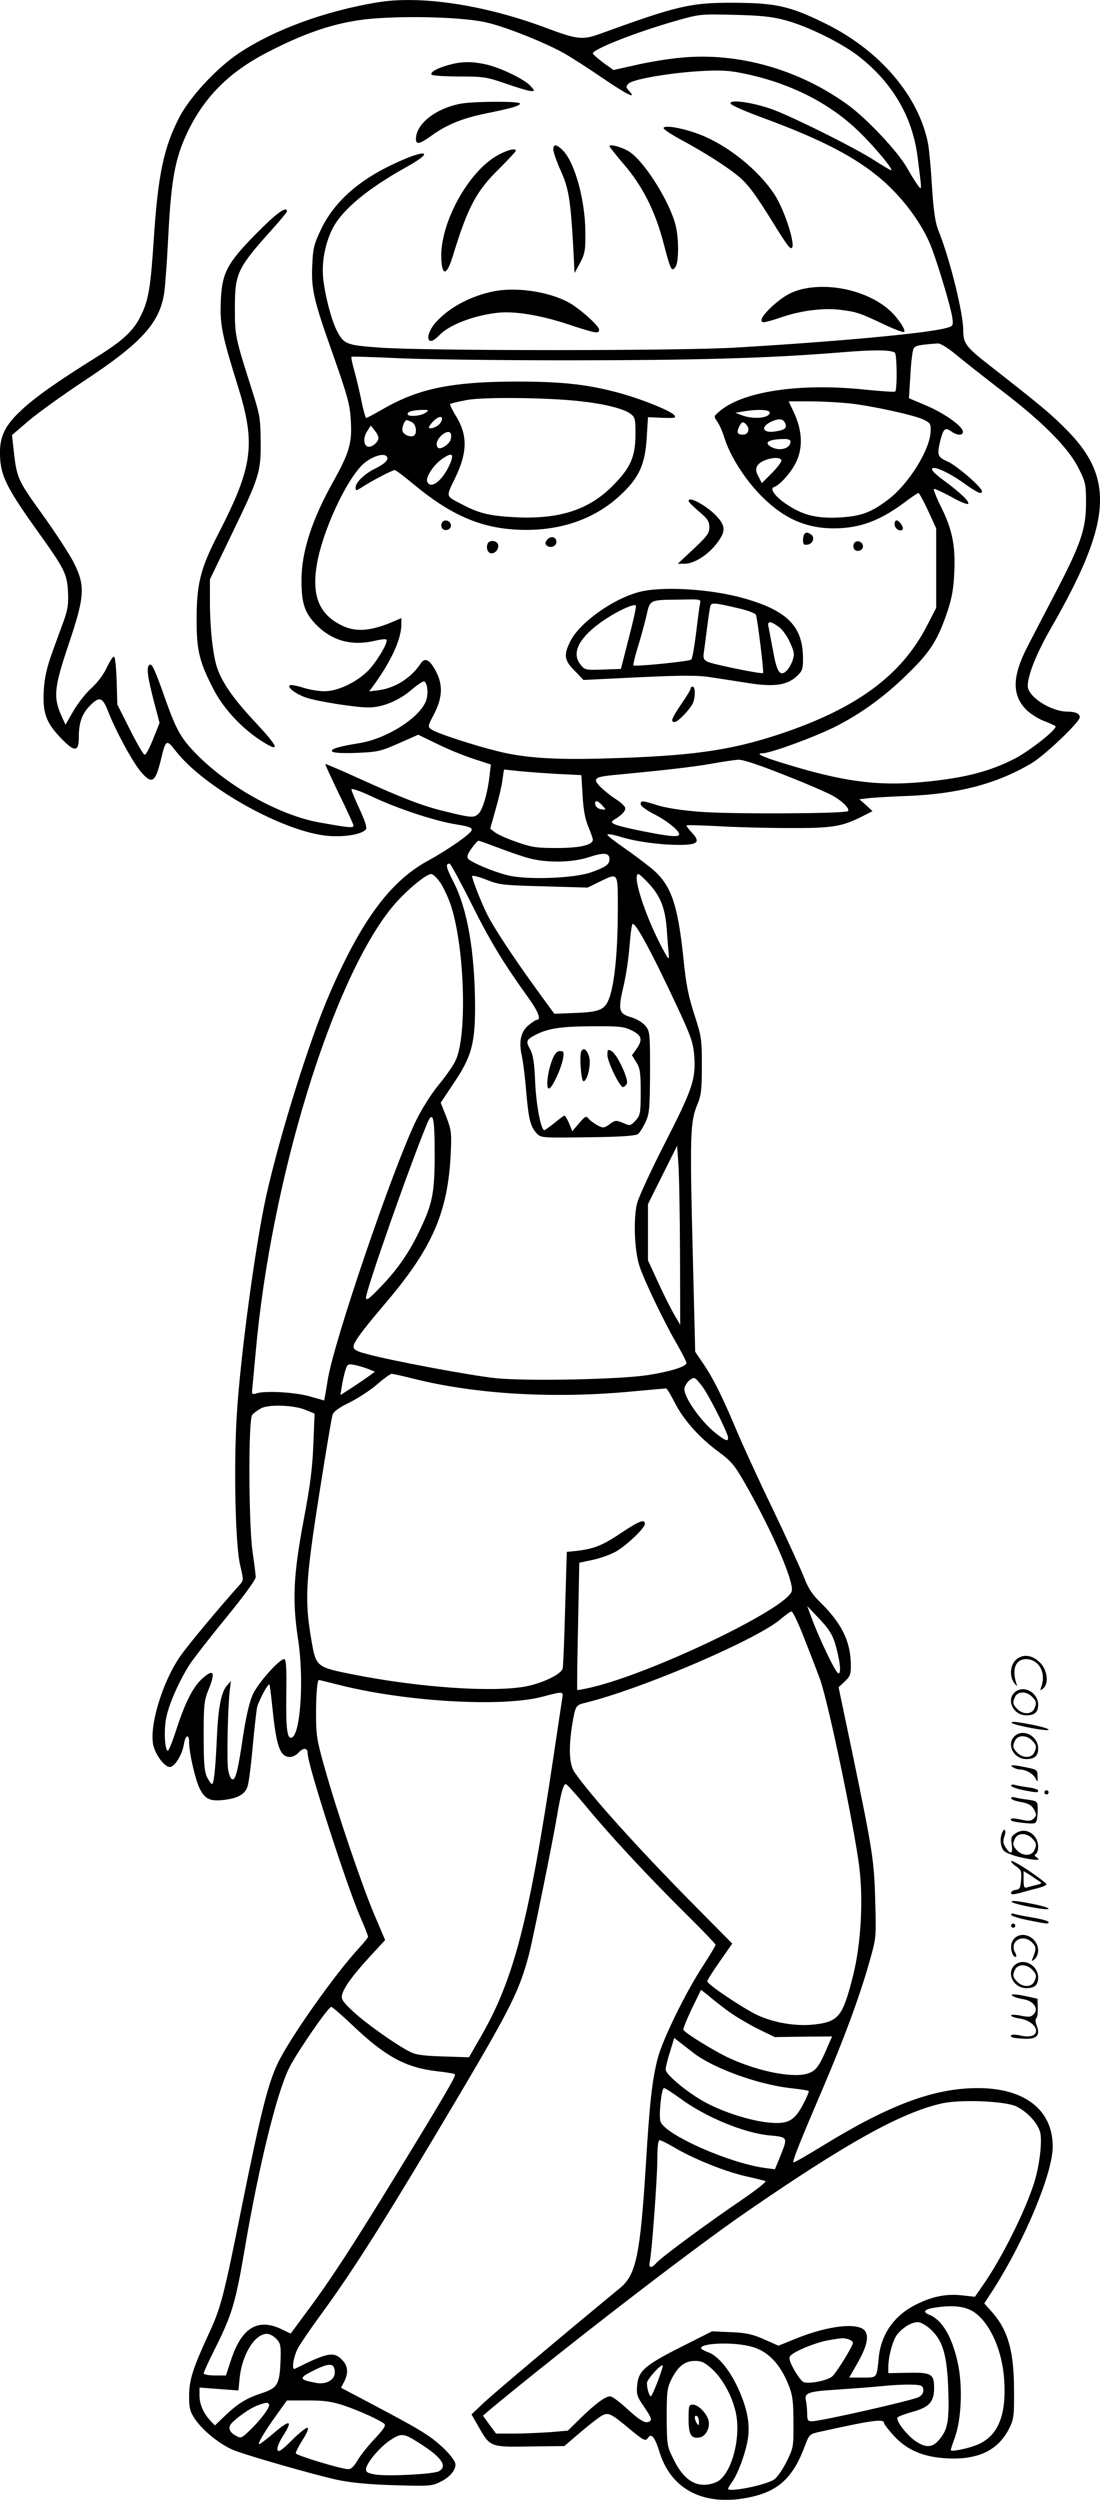 <?xml version="1.0" encoding="UTF-8"?>
<svg xmlns="http://www.w3.org/2000/svg" version="1.0" viewBox="0 0 528.588 1200.438" preserveAspectRatio="xMidYMid meet">
  <g transform="translate(-0.127,1200.728) scale(0.1,-0.1)" fill="#000000" stroke="none">
    <path d="M1815 11996 c-253 -42 -498 -132 -667 -245 -107 -72 -234 -209 -285 -307 -75 -145 -103 -278 -123 -589 -15 -228 -25 -289 -61 -362 -35 -73 -85 -120 -213 -200 -196 -122 -304 -199 -369 -262 -82 -78 -103 -134 -94 -239 8 -81 43 -146 179 -336 130 -181 142 -205 146 -292 3 -56 -1 -84 -21 -140 -14 -38 -40 -109 -58 -159 -22 -61 -34 -115 -37 -168 -7 -110 9 -157 78 -230 69 -73 90 -73 90 0 0 69 15 112 52 150 46 48 62 43 88 -24 39 -100 120 -248 160 -294 50 -58 67 -49 92 50 26 109 28 110 72 54 138 -179 528 -395 738 -410 79 -6 158 8 177 31 7 8 -3 39 -29 96 -22 47 -40 90 -40 97 0 6 45 -9 103 -37 124 -58 301 -116 403 -132 57 -9 74 -15 72 -27 -3 -17 -113 -94 -212 -148 -180 -99 -318 -285 -471 -638 -96 -220 -239 -677 -305 -973 -52 -238 -124 -769 -141 -1051 -15 -245 -7 -620 16 -719 17 -71 17 -74 -2 -95 -95 -106 -245 -285 -284 -341 -88 -124 -154 -346 -130 -434 15 -53 61 -108 84 -99 24 9 55 63 62 109 8 45 25 51 25 8 0 -50 30 -181 51 -222 26 -51 50 -62 118 -54 64 8 98 26 111 62 6 14 17 98 25 187 8 89 18 176 21 192 6 32 53 119 60 113 2 -3 8 -51 14 -109 19 -189 37 -239 85 -239 12 0 30 9 40 20 25 27 45 25 45 -5 0 -53 183 -620 251 -780 22 -49 39 -94 39 -98 0 -4 -20 -29 -44 -55 -118 -128 -334 -434 -391 -555 -46 -97 -80 -232 -170 -677 -91 -454 -102 -495 -167 -634 -71 -155 -88 -209 -88 -286 0 -57 4 -73 28 -109 39 -58 126 -127 192 -152 77 -29 378 -115 491 -140 67 -14 146 -22 274 -26 170 -5 183 -4 222 16 45 22 73 55 73 83 0 25 -64 93 -130 138 -54 36 -96 60 -312 174 l-108 57 15 29 c22 42 18 77 -10 105 -40 41 -68 36 -227 -43 -17 -8 -7 58 15 99 13 24 67 103 121 176 156 215 309 457 662 1053 243 411 283 493 328 665 19 75 109 518 131 645 20 121 33 170 45 170 5 0 50 -50 100 -110 112 -136 293 -331 479 -515 78 -77 141 -143 141 -147 0 -4 -27 -49 -60 -100 -87 -133 -197 -360 -219 -448 -26 -102 -38 -210 -56 -505 -27 -435 -47 -531 -123 -594 -289 -238 -608 -507 -656 -552 l-59 -56 31 -54 c59 -104 57 -103 249 -100 l166 2 76 65 c42 36 89 72 104 81 33 17 43 12 140 -69 60 -50 71 -55 82 -38 16 25 33 4 55 -66 53 -174 199 -256 401 -225 162 26 238 90 299 255 20 53 22 55 73 66 262 58 307 63 307 40 0 -4 20 -30 44 -57 64 -71 144 -105 257 -111 152 -8 248 39 301 146 21 42 23 60 22 182 0 189 -30 291 -109 378 l-34 38 48 74 c149 235 281 553 281 679 0 176 -134 281 -360 281 -211 0 -425 -80 -749 -279 -73 -45 -135 -80 -137 -78 -6 6 31 98 144 362 101 237 175 437 222 604 32 113 32 114 27 290 -5 197 -13 243 -111 716 l-65 310 29 27 c25 23 30 34 30 75 0 116 -42 203 -149 308 -38 37 -57 67 -77 120 -15 38 -82 185 -149 325 -68 140 -146 311 -175 380 -66 157 -112 250 -160 320 l-38 56 -12 482 c-14 547 -12 623 21 702 20 48 23 72 23 190 0 128 -2 140 -36 245 -28 86 -40 144 -52 265 -28 269 -60 360 -155 438 -32 26 -92 71 -134 100 -42 29 -77 56 -77 61 0 5 26 1 59 -9 75 -24 193 -40 287 -40 89 0 103 14 59 60 -16 17 -27 32 -24 34 2 2 69 0 149 -4 80 -5 233 -9 341 -9 210 -1 254 6 354 56 l49 25 -31 29 -32 28 42 5 c23 3 107 8 187 11 244 9 431 58 598 157 63 37 232 198 232 221 0 17 -21 27 -59 27 -80 0 -191 72 -191 123 0 52 42 157 111 277 292 507 309 719 75 954 -75 76 -123 116 -379 316 -104 81 -117 100 -117 161 0 84 -64 341 -118 476 -16 38 -24 91 -32 211 -5 88 -14 182 -19 209 -44 229 -233 450 -495 578 -168 83 -237 98 -436 99 -210 1 -270 -13 -645 -149 -86 -31 -109 -28 -267 31 -293 109 -597 154 -803 120z m1960 -86 c103 -27 262 -105 346 -168 165 -126 263 -290 289 -484 22 -173 22 -166 2 -141 -9 12 -33 50 -52 84 -42 75 -186 229 -278 298 -236 174 -534 259 -811 231 -58 -5 -155 -21 -214 -35 l-108 -24 -50 36 c-27 21 -49 40 -49 44 0 20 212 103 395 155 119 34 121 34 285 30 127 -3 184 -9 245 -26z m-1430 -12 c95 -23 274 -95 364 -145 36 -20 120 -74 187 -120 121 -82 166 -104 129 -63 -17 19 -17 22 -3 36 20 21 203 52 348 60 88 5 134 3 197 -10 226 -45 419 -142 560 -279 74 -71 171 -187 156 -187 -4 0 -39 21 -78 46 -87 57 -375 201 -484 243 -92 35 -217 54 -209 31 2 -8 74 -39 159 -70 279 -103 443 -188 567 -295 107 -92 200 -220 242 -333 33 -89 91 -283 97 -328 6 -42 5 -43 -33 -53 -97 -25 -519 -64 -1009 -93 -271 -16 -1490 -16 -1709 0 -163 12 -172 16 -207 83 -27 54 -57 172 -65 253 -7 78 10 165 45 235 48 93 169 193 364 301 131 74 83 82 -68 11 -174 -81 -290 -186 -352 -317 -32 -67 -38 -90 -41 -166 -6 -120 6 -170 100 -435 70 -199 81 -239 85 -315 7 -107 -7 -154 -83 -291 -103 -183 -154 -339 -154 -475 0 -114 15 -159 75 -219 76 -75 171 -99 281 -72 25 6 48 8 52 5 10 -10 -36 -91 -80 -141 -51 -57 -147 -106 -214 -107 -27 -1 -75 7 -106 17 -32 10 -61 15 -65 11 -11 -11 31 -42 80 -59 53 -18 236 -47 299 -47 67 0 145 32 207 85 29 25 57 43 61 40 17 -11 21 -64 7 -97 -34 -81 -189 -178 -317 -199 -104 -17 -144 -29 -132 -41 6 -6 51 -9 119 -6 100 4 115 8 201 46 l93 41 91 -44 c50 -25 129 -57 175 -72 l83 -27 -6 -51 c-10 -90 -34 -169 -55 -187 -22 -19 -34 -18 -164 14 -103 25 -202 63 -404 155 -90 41 -165 73 -166 71 -2 -2 28 -66 65 -143 38 -77 69 -145 70 -152 0 -13 -19 -11 -160 14 -191 33 -439 170 -595 329 -72 73 -96 115 -145 252 -55 156 -68 184 -80 177 -16 -10 -11 -52 19 -169 l29 -110 -31 -78 c-17 -43 -35 -77 -41 -75 -6 1 -38 56 -71 122 l-60 119 -3 110 c-2 61 -7 115 -12 119 -4 5 -19 -17 -34 -48 -15 -34 -44 -73 -73 -100 -27 -23 -66 -73 -88 -110 l-39 -68 -20 44 c-39 88 -35 134 34 339 80 237 82 284 24 399 -22 42 -90 146 -152 232 -119 166 -120 168 -137 321 l-6 56 78 67 c43 37 164 124 268 193 275 181 363 278 385 421 5 31 14 155 20 276 14 269 32 371 92 497 81 170 201 290 386 385 201 104 355 152 532 163 190 12 429 2 525 -22z m2252 -1595 c38 -32 134 -107 213 -168 198 -150 325 -278 373 -374 35 -69 37 -79 37 -168 0 -124 -24 -196 -142 -423 -50 -96 -113 -216 -139 -267 -75 -145 -76 -236 -3 -307 19 -18 56 -41 82 -51 26 -10 51 -21 55 -25 12 -11 -117 -114 -192 -154 -127 -66 -256 -98 -467 -116 -204 -17 -371 6 -648 92 -102 31 -137 48 -101 48 40 0 259 81 357 131 129 67 240 149 354 263 99 98 134 155 180 293 19 57 28 106 31 183 6 129 -10 207 -67 320 -22 44 -35 80 -30 80 6 0 44 -18 85 -40 40 -23 76 -37 79 -32 7 11 -41 56 -116 111 -54 39 -71 61 -48 61 23 0 86 -32 146 -75 61 -44 84 -54 84 -37 0 19 -122 124 -165 143 -50 22 -52 31 -34 105 14 53 22 60 51 40 30 -22 60 -21 56 1 -5 27 -96 90 -181 125 l-78 33 7 110 c3 61 10 118 15 127 8 16 22 19 116 26 13 1 48 -20 90 -55z m-296 11 c11 -6 12 -181 2 -187 -5 -3 -73 2 -153 10 -314 32 -590 -11 -697 -110 -22 -19 -22 -20 -4 -46 10 -14 26 -51 35 -81 25 -79 88 -180 159 -257 112 -120 224 -173 365 -173 123 0 221 36 339 124 33 25 64 46 68 46 3 0 24 -38 46 -85 l39 -85 0 -191 0 -191 -45 -87 c-124 -240 -342 -399 -716 -522 -234 -77 -424 -103 -834 -114 -244 -7 -389 3 -517 36 -120 30 -290 86 -313 103 -19 14 -19 15 13 76 39 77 42 136 10 200 -31 60 -55 73 -76 40 -45 -68 -121 -116 -199 -127 l-48 -6 18 24 c89 122 137 227 137 299 l0 29 -59 -25 c-91 -36 -157 -41 -217 -15 -114 51 -154 138 -132 286 25 170 155 446 238 505 42 30 86 41 99 26 13 -15 -6 -35 -59 -61 -48 -24 -90 -65 -90 -88 0 -18 1 -18 33 2 42 28 144 81 155 81 5 0 45 -30 88 -66 178 -148 321 -211 497 -220 200 -11 373 47 500 166 89 83 118 146 126 274 l6 100 69 -3 c61 -2 68 -1 57 13 -16 19 -136 69 -242 100 -161 46 -285 61 -519 61 -307 -1 -465 -33 -635 -130 -43 -25 -81 -45 -84 -45 -3 0 -14 37 -23 83 -9 45 -25 110 -34 144 -10 34 -16 64 -14 67 3 2 95 -1 205 -6 110 -6 484 -11 830 -11 617 0 971 10 1315 38 155 13 240 13 261 -1z m-1506 -234 c116 -13 203 -36 235 -59 23 -17 25 -24 25 -102 -1 -106 -24 -159 -110 -245 -113 -114 -253 -160 -460 -151 -126 6 -180 18 -261 61 -83 43 -81 34 -36 127 59 121 61 204 7 294 -20 32 -33 60 -31 62 2 3 37 11 78 19 83 16 399 12 553 -6z m1290 -10 c113 -13 309 -56 355 -78 32 -16 35 -20 33 -59 -4 -88 -107 -252 -204 -325 -85 -64 -131 -80 -239 -86 -109 -5 -175 13 -254 67 -51 35 -77 72 -56 79 29 10 81 68 106 118 34 69 31 151 -8 237 l-27 57 102 0 c56 0 143 -5 192 -10z m-2039 -45 c-22 -16 -86 -21 -86 -6 0 12 24 18 70 20 33 0 34 -1 16 -14z m1654 1 c0 -26 -75 -34 -131 -14 l-34 13 35 6 c67 12 130 10 130 -5z m-1580 -46 c-10 -19 -47 -36 -57 -27 -3 3 7 18 21 32 29 29 52 26 36 -5z m1655 -7 c8 -22 -3 -30 -45 -37 -66 -12 -78 23 -17 49 35 14 53 11 62 -12z m-1794 7 c20 -11 26 -54 9 -65 -15 -9 -47 3 -54 21 -6 15 9 54 20 54 3 0 14 -5 25 -10z m1609 -15 c16 -19 6 -45 -18 -45 -27 0 -32 9 -20 36 13 28 21 30 38 9z m-1770 -60 c0 -20 -30 -46 -49 -43 -23 4 -26 44 -5 75 l17 27 18 -23 c11 -13 19 -29 19 -36z m347 -8 c-6 -23 -49 -51 -61 -40 -14 14 -4 43 21 63 31 24 49 14 40 -23z m1633 -10 c0 -33 -50 -48 -91 -27 -39 21 -18 37 54 39 24 1 37 -3 37 -12z m-1635 -104 c-34 -82 -95 -130 -111 -88 -8 21 32 82 74 110 45 31 56 24 37 -22z m1591 16 c4 -6 -16 -33 -44 -62 l-50 -50 -16 32 c-13 23 -14 36 -6 51 16 30 102 51 116 29z m19 -1515 c105 -41 208 -86 230 -99 47 -27 81 -62 71 -73 -13 -12 -561 -15 -711 -3 -84 6 -165 19 -203 31 -76 24 -82 24 -82 5 0 -8 27 -28 60 -45 68 -34 133 -87 124 -102 -7 -12 -58 -6 -200 23 -114 24 -138 34 -113 49 39 23 60 46 54 60 -3 8 -24 27 -48 42 -23 15 -55 41 -72 58 -36 38 -27 46 60 55 245 23 384 39 470 54 55 10 116 19 135 20 22 1 105 -27 225 -75z m-1100 7 l120 -6 6 -100 c4 -71 13 -115 28 -149 11 -27 21 -54 21 -61 0 -26 -63 -40 -175 -40 -96 0 -121 4 -191 29 -44 15 -91 36 -104 46 l-23 18 26 93 c15 52 30 116 33 143 l7 48 66 -7 c36 -4 120 -10 186 -14z m221 -152 c19 -21 19 -21 -6 -18 -14 2 -26 12 -28 22 -5 23 11 22 34 -4z m-497 -204 c50 -19 116 -42 148 -50 85 -22 205 -20 284 6 72 24 99 21 99 -9 0 -26 -17 -38 -86 -63 -83 -30 -312 -38 -403 -15 -72 18 -175 62 -191 80 -6 9 -1 24 17 49 14 20 30 37 34 37 4 0 48 -16 98 -35z m-135 -262 c91 -183 153 -285 269 -447 53 -72 71 -116 48 -116 -5 0 -23 -12 -40 -26 -37 -31 -48 -78 -32 -148 6 -28 16 -106 21 -174 12 -132 20 -165 51 -198 20 -21 26 -21 246 -18 164 2 229 7 241 16 8 7 24 33 36 58 18 40 20 65 21 240 0 189 -1 195 -23 222 -14 16 -44 34 -70 41 -58 17 -62 33 -33 155 11 48 23 130 27 182 4 52 10 101 14 109 11 20 101 -149 233 -434 52 -114 60 -140 65 -206 6 -106 -10 -154 -143 -414 -63 -123 -121 -249 -131 -281 -20 -71 -15 -234 11 -309 23 -69 115 -261 175 -365 28 -48 50 -92 50 -98 0 -17 -77 -41 -185 -58 -137 -21 -575 -30 -731 -15 -117 12 -515 86 -626 118 -43 11 -58 20 -58 34 0 20 42 77 150 204 228 267 303 438 317 720 5 102 3 115 -21 179 l-27 68 60 90 c89 131 106 194 105 383 -2 257 -37 458 -104 588 -36 70 -39 87 -18 87 4 0 50 -84 102 -187z m-143 90 c16 -27 39 -77 50 -113 63 -205 75 -611 21 -732 -10 -24 -47 -77 -81 -118 -37 -45 -82 -116 -111 -175 -113 -234 -397 -1067 -424 -1245 -4 -25 -9 -57 -12 -72 l-5 -26 -67 19 c-70 21 -219 29 -259 15 -22 -7 -23 -5 -18 36 2 24 9 97 15 163 74 827 366 1779 653 2133 59 73 164 162 190 162 10 0 30 -20 48 -47z m494 -12 l210 -6 57 28 c92 44 88 50 88 -135 0 -183 -13 -328 -35 -405 -22 -74 -43 -85 -168 -90 l-102 -4 -86 118 c-106 146 -203 292 -236 358 -27 53 -73 169 -73 185 0 5 30 -2 68 -17 63 -25 80 -27 277 -32z m508 9 c55 -61 76 -119 83 -225 3 -44 7 -96 9 -115 3 -28 -6 -15 -46 63 -76 151 -130 327 -100 327 5 0 29 -23 54 -50z m-86 -701 c49 -24 54 -45 22 -90 l-21 -29 21 -34 c18 -28 21 -49 21 -143 0 -103 -2 -112 -25 -137 -24 -26 -26 -26 -60 -11 -34 14 -38 13 -64 -6 -26 -19 -31 -20 -58 -6 -16 9 -36 23 -43 32 -12 15 -17 13 -46 -22 l-33 -38 -15 38 c-9 20 -19 37 -22 37 -3 0 -25 -16 -48 -35 -24 -19 -46 -35 -49 -35 -16 0 -39 118 -44 230 -4 97 -10 132 -24 158 -22 39 -19 46 24 69 62 32 122 41 271 42 132 1 155 -1 193 -20z m-947 -594 c0 -184 -10 -237 -70 -362 -51 -109 -108 -191 -191 -277 -54 -56 -68 -67 -69 -50 0 36 211 637 295 839 27 62 35 27 35 -150z m1179 -475 l1 -345 -32 55 c-17 30 -52 100 -77 155 l-46 100 0 135 0 135 70 140 70 140 6 -85 c4 -47 7 -240 8 -430z m-1500 -556 l34 -14 -39 -28 c-21 -15 -59 -40 -83 -56 l-44 -28 7 43 c4 24 11 58 17 76 9 29 13 32 42 26 18 -3 47 -12 66 -19z m226 -49 c293 -73 667 -95 1040 -60 88 8 163 15 167 15 4 0 23 -31 42 -69 42 -82 117 -167 211 -236 63 -47 77 -64 133 -163 127 -224 229 -461 218 -505 -20 -83 -671 -395 -964 -463 -35 -8 -66 -14 -67 -12 -1 2 0 140 4 307 l6 304 62 13 c35 7 86 25 113 40 49 27 140 113 140 133 0 25 -25 16 -114 -43 -93 -63 -136 -79 -231 -88 l-30 -3 -8 -270 c-4 -148 -9 -279 -12 -290 -6 -27 -95 -70 -176 -86 -161 -30 -517 -5 -829 57 -181 36 -180 36 -203 169 -32 189 -28 275 37 689 32 203 61 379 66 391 6 15 34 35 82 58 40 20 99 58 131 86 32 28 64 51 70 51 7 0 57 -11 112 -25z m1391 -50 c41 -65 114 -213 114 -232 0 -19 -11 -16 -57 20 -69 53 -153 170 -153 213 0 21 28 54 47 54 7 0 29 -25 49 -55z m-1912 -100 l39 -16 -6 -147 c-4 -112 -15 -199 -47 -367 -49 -262 -55 -383 -26 -573 29 -189 11 -455 -31 -469 -22 -8 -28 43 -26 210 2 128 -1 167 -10 167 -24 0 -126 -115 -151 -170 -16 -35 -32 -105 -46 -195 -25 -170 -37 -218 -53 -212 -7 2 -15 21 -19 43 -8 39 -2 311 8 389 l5 40 -20 -23 c-26 -30 -41 -104 -47 -237 -7 -162 -15 -235 -24 -235 -4 0 -15 15 -24 34 -13 27 -16 68 -16 198 0 154 2 169 26 228 31 78 21 94 -30 49 -46 -40 -83 -112 -127 -246 -18 -57 -37 -103 -41 -103 -14 0 -20 91 -9 152 11 66 61 179 114 263 18 27 96 128 175 224 85 104 142 182 142 195 0 11 -7 66 -15 121 -19 132 -21 633 -2 657 6 9 26 23 42 32 38 21 163 16 219 -9z m2539 -1116 c25 -84 33 -153 16 -147 -14 5 -97 179 -131 275 l-18 48 58 -61 c43 -45 62 -74 75 -115z m-144 13 c30 -75 63 -162 74 -192 42 -123 165 -714 188 -903 19 -159 7 -367 -30 -515 -50 -200 -70 -224 -191 -237 -86 -9 -190 9 -268 45 -70 33 -242 148 -242 163 0 5 27 48 60 95 l60 86 -198 200 c-268 272 -484 513 -560 623 -25 36 -29 113 -12 223 16 96 17 99 63 110 277 68 832 307 942 404 22 19 45 35 50 35 6 0 35 -61 64 -137z m-2238 -216 c319 -81 787 -108 979 -56 94 25 98 25 94 -2 -2 -13 -22 -144 -44 -293 -116 -776 -189 -1059 -343 -1329 l-62 -108 -125 4 c-96 3 -133 8 -160 23 -70 36 -209 135 -270 191 -52 49 -60 61 -55 82 9 36 53 96 135 185 l72 78 -52 122 c-59 139 -179 492 -239 706 -37 131 -41 154 -41 260 0 96 6 161 14 161 1 0 45 -11 97 -24z m1863 -1562 c32 -24 97 -63 144 -87 l86 -42 138 2 138 1 -14 -31 c-45 -107 -60 -130 -95 -144 -67 -28 -235 3 -383 70 -70 32 -212 119 -223 137 -2 4 16 49 40 100 l45 92 33 -26 c17 -15 58 -47 91 -72z m-1799 -72 c157 -150 256 -204 406 -221 44 -5 83 -11 86 -15 7 -6 -47 -99 -281 -481 -212 -346 -321 -513 -429 -657 l-79 -107 -37 18 c-119 60 -199 13 -251 -149 l-23 -70 -53 0 c-30 0 -54 5 -54 10 0 6 26 63 59 128 76 152 95 215 137 462 69 408 157 765 217 881 40 78 186 289 200 289 5 0 51 -40 102 -88z m1640 -134 c95 -73 307 -150 463 -168 46 -5 87 -11 89 -14 3 -3 -10 -33 -28 -67 -42 -78 -73 -94 -168 -84 -85 9 -208 48 -292 92 -84 43 -199 137 -199 162 0 10 9 49 21 85 l20 67 27 -21 c15 -12 45 -35 67 -52z m-66 -217 c122 -90 306 -166 428 -178 90 -8 90 -9 57 -92 l-29 -71 -45 6 c-175 23 -485 161 -505 224 -9 30 5 160 17 160 6 0 40 -22 77 -49z m1618 -40 c54 -27 103 -82 113 -125 10 -46 -4 -162 -30 -243 -44 -138 -157 -363 -243 -486 l-41 -59 -64 7 c-75 8 -144 -6 -222 -46 -102 -51 -165 -142 -176 -252 -10 -102 -7 -97 -78 -97 l-64 0 39 68 c45 79 57 128 37 156 -32 42 -177 26 -332 -37 l-84 -34 -68 30 c-56 25 -86 32 -160 35 l-91 4 -149 -75 c-174 -88 -205 -115 -211 -184 -4 -43 -1 -54 31 -100 39 -57 43 -69 24 -76 -20 -7 -47 11 -111 70 -32 29 -65 53 -74 53 -22 0 -70 -35 -141 -104 l-62 -61 -83 -7 c-45 -3 -122 -7 -172 -7 l-90 0 -32 43 -31 43 41 35 c355 294 968 767 1229 946 478 329 737 473 933 518 89 21 311 12 362 -15z m-1644 -197 c92 -54 231 -110 332 -135 50 -11 96 -23 104 -25 8 -3 -46 -45 -118 -94 -162 -110 -380 -271 -405 -299 -26 -29 -39 -26 -32 7 10 48 36 401 36 493 0 57 4 89 11 89 6 0 38 -16 72 -36z m1445 -794 c75 -56 131 -186 139 -325 10 -164 -28 -260 -121 -304 -43 -20 -136 -40 -136 -29 0 3 9 31 21 64 30 86 36 236 15 344 -27 131 -75 215 -138 241 -40 16 -23 30 49 38 79 9 132 0 171 -29z m-210 -83 c55 -53 74 -122 80 -283 5 -154 -2 -194 -45 -244 -31 -37 -64 -39 -114 -4 -41 28 -94 98 -85 112 3 5 35 17 71 27 81 22 105 48 105 115 0 68 -13 75 -127 73 l-93 -2 0 29 c0 52 21 128 42 156 32 40 79 65 108 59 14 -4 40 -20 58 -38z m-3149 -41 c21 -22 23 -32 20 -114 -5 -106 -15 -123 -93 -148 -70 -23 -112 -49 -172 -106 l-50 -48 -21 22 c-34 36 -53 80 -53 121 l0 39 93 -7 94 -7 6 61 c12 113 73 211 131 211 12 0 33 -11 45 -24z m2749 -2 c12 -4 22 -11 22 -17 0 -15 -78 -142 -99 -161 -23 -21 -117 -39 -140 -27 -9 5 -30 33 -45 61 -21 38 -25 54 -17 64 18 22 124 65 182 75 72 12 71 12 97 5z m-468 -35 c81 -21 140 -82 182 -188 18 -46 22 -77 22 -176 1 -116 0 -122 -32 -187 -18 -37 -45 -76 -60 -87 -38 -27 -222 -64 -222 -45 0 3 9 19 20 34 31 44 70 155 77 220 7 71 -9 143 -52 235 -41 87 -95 150 -140 166 -19 7 -35 16 -35 20 0 25 153 31 240 8z m-185 -110 c54 -50 102 -143 115 -223 19 -117 -24 -272 -87 -313 -15 -10 -46 -18 -68 -18 -59 0 -106 39 -147 122 -32 65 -32 69 -33 202 0 123 2 141 23 183 31 62 64 88 114 88 31 0 47 -8 83 -41z m-1815 -15 c0 -35 -41 -58 -87 -50 -90 16 -90 24 0 67 66 31 87 27 87 -17z m1552 -42 c-15 -39 -30 -72 -33 -72 -8 0 -19 37 -19 64 0 17 68 92 76 84 2 -2 -9 -36 -24 -76z m1276 -39 c2 -14 -5 -27 -20 -36 -23 -15 -474 -117 -515 -117 -20 0 -23 5 -23 38 0 20 -3 46 -5 57 -11 42 7 48 147 57 73 5 171 12 218 17 47 5 110 8 140 7 48 -1 55 -4 58 -23z m-2782 -78 c73 -25 166 -67 192 -87 9 -8 -3 -26 -48 -74 -33 -35 -70 -82 -82 -104 -15 -26 -30 -40 -43 -40 -32 0 -248 65 -252 76 -2 5 13 34 32 64 21 33 31 56 24 59 -6 2 -40 -25 -75 -60 -48 -48 -65 -59 -69 -47 -4 9 7 37 24 64 52 81 38 86 -46 14 -32 -27 -62 -50 -66 -50 -10 0 27 63 87 146 l46 64 101 0 c81 0 115 -5 175 -25z m-362 6 c7 -11 -40 -75 -93 -125 -38 -37 -42 -39 -65 -26 -31 16 -40 38 -25 57 25 29 92 76 127 89 45 16 49 16 56 5z m721 -185 c108 -68 139 -112 95 -136 -26 -14 -241 -25 -303 -16 -36 6 -47 11 -47 25 0 28 64 105 116 140 54 35 64 35 139 -13z M2160 11696 c-59 -16 -92 -35 -85 -47 4 -5 63 -9 133 -9 119 0 133 -3 226 -35 55 -19 108 -35 119 -35 19 0 19 1 -4 26 -31 33 -149 89 -217 103 -66 14 -114 13 -172 -3z M2219 11510 c-121 -21 -219 -97 -219 -170 0 -29 18 -25 75 16 72 52 145 82 254 105 133 27 171 38 171 49 0 12 -213 11 -281 0z M3190 11392 c0 -6 39 -32 88 -58 107 -58 213 -125 269 -171 49 -40 84 -88 172 -230 34 -56 68 -107 76 -113 44 -37 -16 170 -75 258 -78 116 -223 232 -355 283 -79 31 -175 48 -175 31z M2660 11289 c0 -12 16 -57 35 -100 39 -85 48 -141 61 -369 l6 -124 27 49 c23 45 26 60 25 150 -1 153 -51 333 -108 390 -31 31 -46 32 -46 4z M2930 11305 c0 -4 32 -43 70 -88 89 -103 150 -225 189 -374 35 -133 39 -143 58 -118 16 22 17 130 2 195 -25 111 -147 307 -221 357 -34 23 -98 41 -98 28z M2399 11265 c-145 -75 -286 -331 -277 -502 4 -85 27 -78 56 17 72 235 112 310 225 420 42 42 77 80 77 83 0 14 -36 6 -81 -18z M1235 10888 c-145 -147 -168 -192 -173 -333 -4 -108 7 -161 82 -401 87 -279 73 -386 -92 -707 -88 -170 -106 -243 -106 -417 0 -146 13 -201 81 -332 47 -93 138 -190 231 -249 93 -59 84 -32 -29 89 -103 109 -160 191 -184 261 -21 63 -35 192 -35 321 l0 105 99 205 c138 285 146 307 145 455 -1 111 -4 129 -39 240 -85 267 -85 268 -85 407 0 163 12 188 180 375 39 43 70 81 70 85 0 28 -49 -7 -145 -104z M3857 10619 c-55 -13 -94 -36 -149 -86 -47 -45 -61 -73 -35 -73 8 0 46 11 87 25 91 31 197 44 275 35 81 -10 94 -14 207 -67 54 -26 101 -44 104 -40 10 9 -33 72 -72 106 -102 90 -280 132 -417 100z M2383 10610 c-114 -21 -220 -76 -287 -150 -36 -40 -49 -90 -23 -90 8 0 24 12 38 26 46 50 164 96 279 109 81 10 209 -11 344 -56 131 -43 146 -46 146 -25 0 17 -74 85 -131 122 -89 56 -250 84 -366 64z M3310 9602 c0 -5 23 -28 50 -51 42 -35 50 -48 50 -76 0 -28 -11 -43 -76 -104 l-76 -71 33 0 c45 0 112 42 154 97 43 56 44 82 4 127 -44 50 -139 104 -139 78z M2124 9495 c-4 -9 -2 -21 4 -27 15 -15 44 -1 40 19 -4 23 -36 29 -44 8z M4300 9491 c0 -22 25 -39 38 -27 8 8 -10 38 -26 44 -7 2 -12 -6 -12 -17z M3867 9443 c-4 -3 -7 -17 -7 -30 0 -20 5 -24 22 -21 26 3 37 36 16 49 -16 11 -23 11 -31 2z M2630 9415 c-9 -11 -10 -19 -3 -26 17 -17 48 -6 48 16 0 25 -28 31 -45 10z M2344 9395 c-8 -21 2 -45 19 -45 21 0 38 25 31 44 -8 20 -43 21 -50 1z M4104 9395 c-4 -9 -2 -21 4 -27 15 -15 44 -1 40 19 -4 23 -36 29 -44 8z M3071 9164 c-128 -34 -287 -149 -330 -238 -32 -64 -28 -91 22 -140 l42 -44 268 13 c216 10 284 10 350 -1 45 -7 126 -19 181 -28 118 -18 180 -9 226 34 27 25 30 34 30 85 0 153 -74 229 -280 288 -158 46 -399 61 -509 31z m294 -56 c-3 -13 -11 -76 -19 -142 -8 -65 -18 -122 -23 -126 -9 -9 -271 -35 -278 -28 -2 2 6 38 19 80 13 42 32 110 42 151 20 88 10 83 172 85 91 2 92 2 87 -20z m-343 -168 l-37 -145 -86 -3 c-85 -3 -88 -2 -109 25 -41 52 -11 120 88 194 68 52 176 104 179 87 2 -7 -14 -78 -35 -158z m516 149 c54 -12 93 -26 96 -35 7 -18 39 -275 34 -279 -6 -6 -246 43 -268 55 -18 10 -21 18 -16 48 3 20 10 75 16 122 6 47 13 91 15 98 6 16 19 15 123 -9z m204 -91 c17 -11 42 -45 55 -75 21 -46 23 -58 13 -87 -6 -18 -19 -41 -30 -51 -31 -28 -46 -5 -64 98 -10 50 -19 102 -22 115 -6 28 9 28 48 0z M3320 8701 c0 -6 -20 -39 -45 -75 -47 -70 -53 -86 -32 -86 15 0 69 55 86 87 14 27 15 83 1 83 -5 0 -10 -4 -10 -9z M2794 6957 c-9 -23 0 -142 11 -142 18 0 37 77 28 114 -9 37 -29 52 -39 28z M2920 6941 c0 -32 59 -154 75 -154 5 0 13 7 18 15 12 19 -46 143 -73 158 -18 10 -20 7 -20 -19z M2655 6918 c-22 -56 -32 -138 -16 -138 15 0 60 97 68 145 5 30 3 35 -15 35 -14 0 -25 -12 -37 -42z M3310 391 c0 -75 12 -95 52 -89 30 4 53 47 44 82 -9 35 -49 76 -76 76 -18 0 -20 -6 -20 -69z m50 -14 c0 -18 -2 -19 -10 -7 -13 20 -13 43 0 35 6 -3 10 -16 10 -28z M4887 4040 c-32 -25 -37 -83 -11 -116 14 -18 15 -18 7 6 -19 64 0 110 48 110 61 0 98 -63 75 -130 -8 -22 -7 -23 8 -11 27 22 21 85 -11 120 -38 40 -81 48 -116 21z M4883 3885 c-50 -35 -15 -115 50 -115 40 0 57 15 57 51 0 56 -64 94 -107 64z m77 -25 c23 -23 24 -33 10 -61 -14 -25 -54 -25 -80 1 -23 23 -24 33 -10 61 14 25 54 25 80 -1z M4863 3734 c11 -12 177 -43 177 -33 0 7 -63 23 -142 35 -25 4 -39 3 -35 -2z M4883 3675 c-50 -35 -15 -115 50 -115 40 0 57 15 57 51 0 56 -64 94 -107 64z m77 -25 c23 -23 24 -33 10 -61 -14 -25 -54 -25 -80 1 -23 23 -24 33 -10 61 14 25 54 25 80 -1z M4870 3520 c8 -5 23 -10 32 -10 29 0 65 -21 76 -44 9 -19 10 -18 9 11 0 30 -3 33 -49 42 -27 6 -57 11 -66 11 -15 0 -15 -2 -2 -10z M4860 3432 c0 -5 26 -14 57 -21 68 -13 73 -13 73 -2 0 5 -21 12 -47 15 -27 4 -56 9 -65 12 -10 3 -18 1 -18 -4z M5020 3400 c0 -5 5 -10 10 -10 6 0 10 5 10 10 0 6 -4 10 -10 10 -5 0 -10 -4 -10 -10z M4860 3372 c0 -6 21 -14 47 -18 36 -7 51 -15 63 -36 13 -25 13 -29 -1 -43 -13 -13 -24 -14 -60 -6 -41 9 -59 8 -47 -5 3 -3 31 -8 61 -11 53 -5 56 -4 61 18 3 13 4 38 4 56 -1 29 -4 32 -47 38 -25 3 -54 8 -63 11 -10 3 -18 1 -18 -4z M4816 3204 c-12 -30 -6 -71 12 -87 10 -9 49 -23 87 -31 68 -14 93 -13 66 3 -9 6 -10 11 -2 15 6 4 11 19 11 34 0 61 -60 98 -107 66 -22 -14 -25 -21 -20 -55 6 -45 -5 -50 -29 -14 -13 20 -14 31 -6 55 11 30 -1 44 -12 14z m144 -24 c23 -23 24 -33 10 -61 -14 -25 -54 -25 -80 1 -23 23 -24 33 -10 61 14 25 54 25 80 -1z M4860 3070 c0 -5 11 -17 25 -26 23 -15 26 -23 23 -63 -3 -39 -6 -46 -25 -49 -13 -2 -23 -8 -23 -13 0 -11 6 -11 50 0 19 6 54 15 78 21 23 6 42 14 42 19 0 4 -38 33 -85 65 -47 31 -85 52 -85 46z m133 -95 c17 -12 16 -13 -10 -19 -15 -4 -36 -9 -45 -12 -15 -5 -18 1 -18 36 l0 42 28 -17 c15 -10 35 -24 45 -30z M4863 2874 c11 -12 177 -43 177 -33 0 7 -63 23 -142 35 -25 4 -39 3 -35 -2z M4860 2812 c0 -5 37 -17 83 -26 95 -19 97 -19 97 -8 0 4 -34 14 -77 21 -42 7 -82 15 -90 18 -7 3 -13 1 -13 -5z M4860 2760 c0 -5 5 -10 10 -10 6 0 10 5 10 10 0 6 -4 10 -10 10 -5 0 -10 -4 -10 -10z M4883 2705 c-23 -16 -29 -47 -17 -79 3 -9 10 -16 15 -16 6 0 5 10 -2 21 -29 54 37 93 82 48 20 -20 21 -31 3 -74 -7 -18 -6 -18 9 -6 9 7 17 26 17 41 0 57 -64 95 -107 65z M4883 2575 c-50 -35 -15 -115 50 -115 40 0 57 15 57 51 0 56 -64 94 -107 64z m77 -25 c23 -23 24 -33 10 -61 -14 -25 -54 -25 -80 1 -23 23 -24 33 -10 61 14 25 54 25 80 -1z M4870 2421 c8 -5 32 -12 53 -15 47 -9 71 -47 45 -72 -13 -13 -24 -14 -62 -6 -25 5 -46 6 -46 1 0 -5 19 -12 42 -15 43 -7 78 -33 78 -59 0 -23 -29 -33 -73 -23 -22 5 -42 6 -45 3 -11 -10 6 -15 58 -18 64 -3 81 15 63 63 -7 18 -7 32 -2 36 5 3 8 25 7 49 l-1 44 -49 11 c-61 13 -90 13 -68 1z"></path>
  </g>
</svg>

